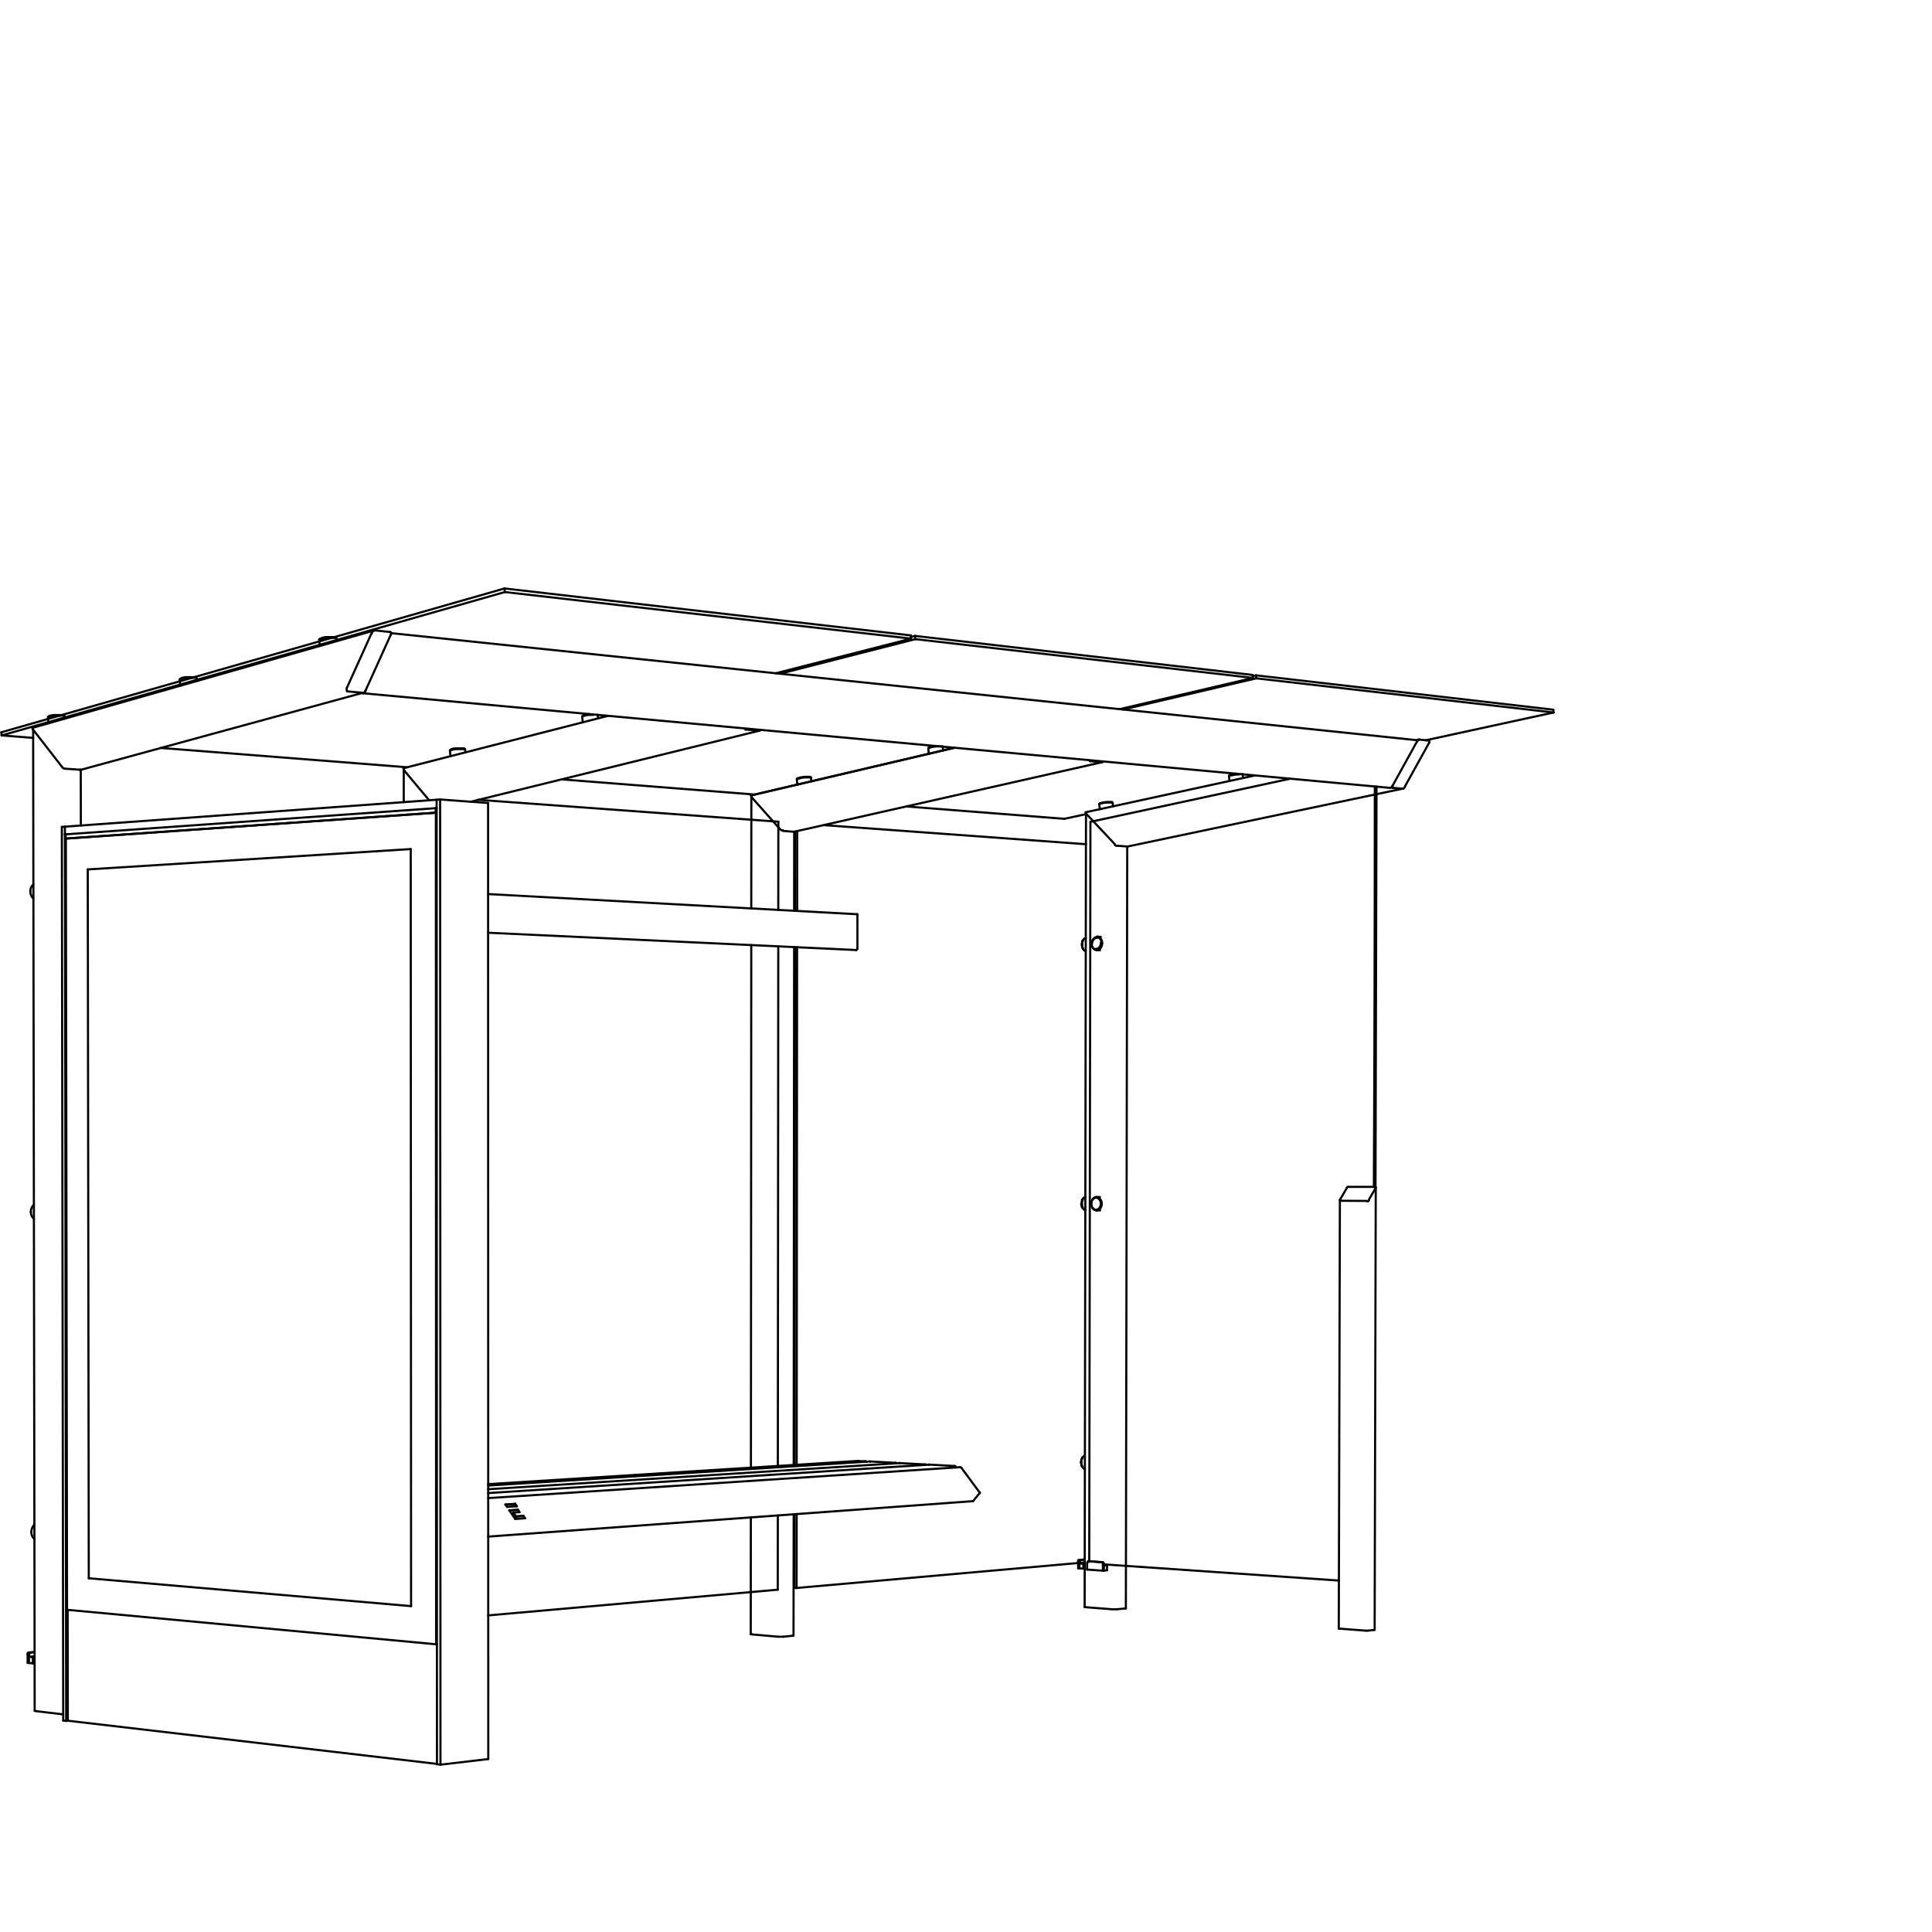 <svg id="Vrstva_1" data-name="Vrstva 1" xmlns="http://www.w3.org/2000/svg" viewBox="0 0 226.77 226.77">
  <defs>
    <style>
      .cls-1 {
        fill: none;
        stroke: #010101;
        stroke-linecap: round;
        stroke-linejoin: round;
        stroke-width: 0.25px;
      }
    </style>
  </defs>
  <g>
    <line class="cls-1" x1="7.73" y1="98.43" x2="7.71" y2="98.43"/>
    <line class="cls-1" x1="7.87" y1="188.95" x2="7.73" y2="98.43"/>
    <line class="cls-1" x1="51.14" y1="95.39" x2="51.14" y2="94.86"/>
    <line class="cls-1" x1="51.14" y1="94.86" x2="51.25" y2="94.87"/>
    <line class="cls-1" x1="51.16" y1="95.39" x2="51.14" y2="95.39"/>
    <line class="cls-1" x1="3.43" y1="193.95" x2="4.06" y2="193.9"/>
    <line class="cls-1" x1="3.24" y1="195.17" x2="3.24" y2="194.21"/>
    <line class="cls-1" x1="3.4" y1="195.19" x2="3.24" y2="195.17"/>
    <path class="cls-1" d="M3.58,194a.11.11,0,0,0-.08,0l-.06.06a.32.32,0,0,0,0,.16"/>
    <path class="cls-1" d="M3.24,194.21a.34.34,0,0,1,0-.17l.06-.06a.19.19,0,0,1,.08,0"/>
    <line class="cls-1" x1="3.4" y1="194.22" x2="3.4" y2="194.47"/>
    <path class="cls-1" d="M5.92,84a2.53,2.53,0,0,1,.38-.07l.19,0,.19,0h.39l.19,0h.12l0,0,0,0"/>
    <path class="cls-1" d="M7.55,84v0"/>
    <line class="cls-1" x1="7.56" y1="84.07" x2="7.59" y2="84.35"/>
    <path class="cls-1" d="M5.64,84.18v0"/>
    <path class="cls-1" d="M5.85,84.08a.58.58,0,0,0-.21.1"/>
    <path class="cls-1" d="M5.85,84.08A3.1,3.1,0,0,1,6.27,84l.43,0h.43l.21,0h.13l0,0s0,0,0,0"/>
    <path class="cls-1" d="M3.56,104.62a1.18,1.18,0,0,0,.09.46,1,1,0,0,0,.27.38"/>
    <path class="cls-1" d="M3.56,104.62a1.12,1.12,0,0,1,.09-.44.8.8,0,0,1,.27-.36"/>
    <path class="cls-1" d="M5.73,84.08A.48.48,0,0,1,5.92,84"/>
    <line class="cls-1" x1="5.68" y1="84.9" x2="5.63" y2="84.21"/>
    <line class="cls-1" x1="127.13" y1="111.37" x2="127.1" y2="111.32"/>
    <line class="cls-1" x1="42.85" y1="81.13" x2="42.87" y2="81.13"/>
    <path class="cls-1" d="M42.51,81.34a.16.16,0,0,0,.09,0"/>
    <line class="cls-1" x1="7.96" y1="201.97" x2="51.29" y2="207.04"/>
    <line class="cls-1" x1="8.93" y1="98.34" x2="8.93" y2="98.34"/>
    <line class="cls-1" x1="51.29" y1="192.99" x2="51.19" y2="193"/>
    <path class="cls-1" d="M127,110.85a1.06,1.06,0,0,1,.08-.43"/>
    <line class="cls-1" x1="40.76" y1="81.15" x2="42.55" y2="81.31"/>
    <line class="cls-1" x1="7.62" y1="97.03" x2="7.62" y2="97.94"/>
    <line class="cls-1" x1="47.39" y1="94.15" x2="47.39" y2="90.37"/>
    <line class="cls-1" x1="7.62" y1="97.94" x2="7.71" y2="97.93"/>
    <path class="cls-1" d="M53.12,87.9a2,2,0,0,1,.34-.06l.34,0h.66s0,0,0,0"/>
    <path class="cls-1" d="M54.58,87.93a0,0,0,0,1,0,0"/>
    <line class="cls-1" x1="54.59" y1="87.96" x2="54.63" y2="88.31"/>
    <path class="cls-1" d="M52.82,88.08a0,0,0,0,0,0,0"/>
    <line class="cls-1" x1="54.58" y1="87.93" x2="54.58" y2="87.93"/>
    <path class="cls-1" d="M52.9,88a.6.6,0,0,1,.22-.09"/>
    <path class="cls-1" d="M53.06,88l-.12,0-.12.06"/>
    <path class="cls-1" d="M53.06,88l.38-.07.38,0c.13,0,.26,0,.38,0h.31l0,0h0"/>
    <path class="cls-1" d="M128,89.34a.11.11,0,0,1-.08,0l-.06-.08"/>
    <path class="cls-1" d="M91.54,97.31l.16.14.1,0a.24.24,0,0,0,.1,0"/>
    <path class="cls-1" d="M93.22,97.63h0"/>
    <path class="cls-1" d="M129.38,89.46h0"/>
    <path class="cls-1" d="M129.35,89.47,128,89.34"/>
    <line class="cls-1" x1="129.38" y1="89.46" x2="93.25" y2="97.62"/>
    <path class="cls-1" d="M87.58,85.63a.2.2,0,0,1-.09,0,.27.27,0,0,1-.07-.08"/>
    <path class="cls-1" d="M47.39,90.38l.13.15"/>
    <path class="cls-1" d="M47.4,90.17h0"/>
    <path class="cls-1" d="M89.15,85.76h0"/>
    <path class="cls-1" d="M89.11,85.77l-1.53-.14"/>
    <line class="cls-1" x1="89.15" y1="85.76" x2="55.27" y2="94.1"/>
    <line class="cls-1" x1="161.41" y1="139.31" x2="158.3" y2="139.31"/>
    <path class="cls-1" d="M158.3,139.31h-.07l-.07,0a.48.48,0,0,0-.09.11"/>
    <path class="cls-1" d="M158.07,139.47c-.26.43-.52.87-.77,1.31"/>
    <path class="cls-1" d="M157.3,140.78a.17.17,0,0,0,0,.1"/>
    <line class="cls-1" x1="157.34" y1="140.94" x2="160.45" y2="140.96"/>
    <path class="cls-1" d="M160.45,141l.07,0,.06,0a.24.24,0,0,0,.1-.1"/>
    <path class="cls-1" d="M161.45,139.48a.16.16,0,0,0,0-.09"/>
    <line class="cls-1" x1="160.55" y1="191.4" x2="161.32" y2="191.31"/>
    <line class="cls-1" x1="157.21" y1="191.16" x2="160.32" y2="191.4"/>
    <path class="cls-1" d="M161.32,191.31h0"/>
    <path class="cls-1" d="M160.32,191.4h.23"/>
    <path class="cls-1" d="M161.48,139.38a.06.06,0,0,0-.07-.07"/>
    <path class="cls-1" d="M160.68,140.8l.77-1.32"/>
    <path class="cls-1" d="M93,192h.1"/>
    <path class="cls-1" d="M91.94,192.11,93,192"/>
    <path class="cls-1" d="M88.26,191.84l3.09.27"/>
    <path class="cls-1" d="M91.35,192.11h.59"/>
    <path class="cls-1" d="M88.12,191.82h.14"/>
    <path class="cls-1" d="M157.27,140.88s0,.06.07.06"/>
    <path class="cls-1" d="M157.14,191.15h.07"/>
    <path class="cls-1" d="M88.32,93.69s0,0,0,0"/>
    <line class="cls-1" x1="93.22" y1="97.63" x2="93.21" y2="106.9"/>
    <line class="cls-1" x1="52.87" y1="88.76" x2="52.81" y2="88.11"/>
    <line class="cls-1" x1="59.32" y1="176.59" x2="60.47" y2="176.51"/>
    <line class="cls-1" x1="60.47" y1="176.51" x2="60.67" y2="176.8"/>
    <line class="cls-1" x1="61.43" y1="177.92" x2="61.63" y2="178.21"/>
    <polyline class="cls-1" points="59.78 177.27 60.07 177.25 60.79 177.2"/>
    <line class="cls-1" x1="60.79" y1="177.2" x2="60.98" y2="177.49"/>
    <line class="cls-1" x1="60.56" y1="177.98" x2="61.43" y2="177.92"/>
    <path class="cls-1" d="M114.22,176.18h0"/>
    <line class="cls-1" x1="60.47" y1="176.51" x2="60.45" y2="176.54"/>
    <line class="cls-1" x1="60.45" y1="176.54" x2="60.63" y2="176.8"/>
    <line class="cls-1" x1="60.56" y1="177.98" x2="60.54" y2="178.01"/>
    <line class="cls-1" x1="60.54" y1="178.01" x2="61.41" y2="177.95"/>
    <line class="cls-1" x1="61.43" y1="177.92" x2="61.41" y2="177.95"/>
    <line class="cls-1" x1="60.26" y1="177.53" x2="60.24" y2="177.57"/>
    <line class="cls-1" x1="60.79" y1="177.2" x2="60.76" y2="177.23"/>
    <line class="cls-1" x1="61.41" y1="177.95" x2="61.58" y2="178.21"/>
    <line class="cls-1" x1="60.24" y1="177.57" x2="60.54" y2="178.01"/>
    <line class="cls-1" x1="60.76" y1="177.23" x2="60.94" y2="177.49"/>
    <path class="cls-1" d="M114.18,176.2l0,0"/>
    <line class="cls-1" x1="114.97" y1="175.27" x2="114.24" y2="176.17"/>
    <path class="cls-1" d="M115,175.16a.08.08,0,0,1,0,.11"/>
    <line class="cls-1" x1="59.34" y1="176.61" x2="60.45" y2="176.54"/>
    <polyline class="cls-1" points="59.8 177.3 60.04 177.28 60.76 177.23"/>
    <line class="cls-1" x1="112.85" y1="172.29" x2="114.97" y2="175.16"/>
    <line class="cls-1" x1="60.26" y1="177.53" x2="60.56" y2="177.98"/>
    <path class="cls-1" d="M112.69,172.21a.21.21,0,0,1,.16.08"/>
    <path class="cls-1" d="M3.62,142.24a1.17,1.17,0,0,0,.09.45,1,1,0,0,0,.27.37"/>
    <path class="cls-1" d="M3.62,142.24a1.17,1.17,0,0,1,.09-.45.83.83,0,0,1,.27-.37"/>
    <path class="cls-1" d="M144.61,90.88a3.21,3.21,0,0,1,.43-.07"/>
    <line class="cls-1" x1="145.86" y1="90.91" x2="145.9" y2="91.32"/>
    <path class="cls-1" d="M144.57,91a4.5,4.5,0,0,1,.89-.1"/>
    <path class="cls-1" d="M144.26,91.07a0,0,0,0,0,0,0"/>
    <path class="cls-1" d="M102.13,171.54h0"/>
    <path class="cls-1" d="M105.14,171.7h0"/>
    <line class="cls-1" x1="102.13" y1="171.54" x2="105.14" y2="171.7"/>
    <path class="cls-1" d="M105.14,171.7h0"/>
    <path class="cls-1" d="M102.13,171.54h0"/>
    <path class="cls-1" d="M144.33,91a.31.31,0,0,1,.14-.07l.14,0"/>
    <line class="cls-1" x1="144.26" y1="91.07" x2="144.33" y2="90.98"/>
    <line class="cls-1" x1="93.16" y1="177.74" x2="93.14" y2="191.98"/>
    <path class="cls-1" d="M144.57,91l-.16,0a.31.31,0,0,0-.15.08"/>
    <path class="cls-1" d="M145.85,90.89s0,0,0,0"/>
    <line class="cls-1" x1="109.01" y1="88.47" x2="108.96" y2="87.85"/>
    <line class="cls-1" x1="7.71" y1="97.95" x2="7.62" y2="97.94"/>
    <line class="cls-1" x1="11.39" y1="98.17" x2="11.37" y2="98.17"/>
    <line class="cls-1" x1="51.14" y1="94.86" x2="51.25" y2="94.85"/>
    <path class="cls-1" d="M129.46,89.38a.13.13,0,0,1-.08.08"/>
    <path class="cls-1" d="M89.25,85.67a.15.15,0,0,1-.1.09"/>
    <path class="cls-1" d="M50.37,93.93l-2.85-3.4"/>
    <line class="cls-1" x1="144.31" y1="91.66" x2="144.25" y2="91.08"/>
    <path class="cls-1" d="M145.83,90.88h0"/>
    <line class="cls-1" x1="145.83" y1="90.88" x2="145.85" y2="90.89"/>
    <line class="cls-1" x1="48.25" y1="188.52" x2="10.42" y2="185.25"/>
    <line class="cls-1" x1="48.21" y1="99.66" x2="10.3" y2="102.05"/>
    <path class="cls-1" d="M21.42,79.56a1.61,1.61,0,0,1,.38-.08l.19,0,.2,0h.39l.2,0h.11l0,0,0,0"/>
    <path class="cls-1" d="M23.07,79.6a.05.05,0,0,1,0,0"/>
    <line class="cls-1" x1="23.09" y1="79.64" x2="23.11" y2="79.93"/>
    <path class="cls-1" d="M21.12,79.75a.08.08,0,0,0,0,0"/>
    <path class="cls-1" d="M21.21,79.65a.45.45,0,0,1,.21-.09"/>
    <path class="cls-1" d="M21.35,79.65a.48.48,0,0,0-.23.1"/>
    <path class="cls-1" d="M3.68,179.83a1.12,1.12,0,0,0,.09.44.74.74,0,0,0,.27.36"/>
    <path class="cls-1" d="M37.81,74.86l.39-.08.19,0,.2,0H39l.2,0h.06l.06,0h0l0,0"/>
    <path class="cls-1" d="M39.48,74.91s0,0,0,0"/>
    <line class="cls-1" x1="39.51" y1="74.95" x2="39.53" y2="75.25"/>
    <path class="cls-1" d="M37.57,75a.74.74,0,0,1,.24-.11"/>
    <path class="cls-1" d="M37.74,75l-.13,0a.33.33,0,0,0-.13.07"/>
    <path class="cls-1" d="M68.67,83.9a2.61,2.61,0,0,1,.46-.08"/>
    <path class="cls-1" d="M70.15,83.93l0,0"/>
    <line class="cls-1" x1="70.17" y1="83.96" x2="70.2" y2="84.32"/>
    <path class="cls-1" d="M68.43,84a.56.56,0,0,1,.24-.1"/>
    <path class="cls-1" d="M68.62,84l-.14,0a.54.54,0,0,0-.13.07"/>
    <path class="cls-1" d="M68.62,84a4,4,0,0,1,.5-.09l.5,0"/>
    <path class="cls-1" d="M37.74,75l.43-.08.44-.05h.66l.13,0,.05,0,0,0"/>
    <path class="cls-1" d="M37.48,75.07a.06.06,0,0,0,0,0"/>
    <path class="cls-1" d="M7.31,201.21h.11"/>
    <path class="cls-1" d="M4.18,200.84l3.13.37"/>
    <path class="cls-1" d="M4.07,200.81h0a0,0,0,0,0,0,0h.09"/>
    <line class="cls-1" x1="127.6" y1="184.23" x2="129.45" y2="184.36"/>
    <line class="cls-1" x1="129.57" y1="184.35" x2="129.45" y2="184.36"/>
    <path class="cls-1" d="M129.42,183.36a.15.15,0,0,1,.12.07.33.33,0,0,1,0,.14"/>
    <path class="cls-1" d="M129.45,183.58a.32.32,0,0,0,0-.14.19.19,0,0,0-.12-.07"/>
    <path class="cls-1" d="M127.84,183.26h0"/>
    <line class="cls-1" x1="129.94" y1="184.31" x2="129.94" y2="183.73"/>
    <line class="cls-1" x1="129.94" y1="183.73" x2="129.58" y2="183.76"/>
    <line class="cls-1" x1="129.57" y1="184.35" x2="129.94" y2="184.31"/>
    <line class="cls-1" x1="129.58" y1="183.7" x2="129.94" y2="183.73"/>
    <line class="cls-1" x1="129.45" y1="184.36" x2="129.45" y2="183.58"/>
    <line class="cls-1" x1="129.12" y1="111.53" x2="128.71" y2="111.51"/>
    <path class="cls-1" d="M128.71,111.51a.44.44,0,0,1-.25-.08.66.66,0,0,1-.19-.18,1,1,0,0,1-.14-.5"/>
    <line class="cls-1" x1="128.8" y1="109.95" x2="129.21" y2="109.97"/>
    <path class="cls-1" d="M128.8,110a.38.38,0,0,0-.15,0l-.13.05a.7.7,0,0,0-.22.2.94.94,0,0,0-.17.54"/>
    <path class="cls-1" d="M129.37,110.7a1,1,0,0,1-.17.55.57.57,0,0,1-.22.19.44.44,0,0,1-.27.07"/>
    <path class="cls-1" d="M129.26,110.7a.67.67,0,0,0,0-.24.57.57,0,0,0-.11-.22.49.49,0,0,0-.18-.17l-.12,0h-.12a.63.63,0,0,0-.23.08.77.77,0,0,0-.18.18.93.93,0,0,0-.14.47"/>
    <path class="cls-1" d="M129.37,110.7a.93.93,0,0,0-.14-.49A.69.69,0,0,0,129,110a.51.51,0,0,0-.24-.07"/>
    <path class="cls-1" d="M128.14,110.75a1,1,0,0,0,0,.24.57.57,0,0,0,.11.22.58.58,0,0,0,.18.17l.12,0h.12a.52.52,0,0,0,.23-.08.77.77,0,0,0,.18-.18.84.84,0,0,0,.14-.47"/>
    <line class="cls-1" x1="129.12" y1="142.07" x2="128.7" y2="142.07"/>
    <line class="cls-1" x1="128.69" y1="140.51" x2="129.1" y2="140.5"/>
    <path class="cls-1" d="M129.32,141.29a.89.89,0,0,1-.16.52.73.73,0,0,1-.2.19.53.53,0,0,1-.26.07"/>
    <path class="cls-1" d="M129.32,141.29a.89.89,0,0,0-.16-.52.72.72,0,0,0-.2-.19.5.5,0,0,0-.27-.07"/>
    <line class="cls-1" x1="126.55" y1="184.08" x2="126.55" y2="183.3"/>
    <line class="cls-1" x1="126.67" y1="183.1" x2="127.32" y2="183.04"/>
    <line class="cls-1" x1="126.7" y1="184.09" x2="126.55" y2="184.08"/>
    <path class="cls-1" d="M126.83,183.11a.06.06,0,0,0-.06,0,.1.1,0,0,0,0,.05.27.27,0,0,0,0,.12"/>
    <path class="cls-1" d="M126.55,183.3a.24.24,0,0,1,0-.12.21.21,0,0,1,0-.06l0,0"/>
    <line class="cls-1" x1="126.7" y1="183.31" x2="126.7" y2="183.51"/>
    <line class="cls-1" x1="127.16" y1="183.54" x2="126.7" y2="183.51"/>
    <line class="cls-1" x1="126.7" y1="183.51" x2="126.7" y2="184.09"/>
    <line class="cls-1" x1="126.7" y1="184.09" x2="127.16" y2="184.12"/>
    <line class="cls-1" x1="127.16" y1="183.54" x2="127.16" y2="184.12"/>
    <line class="cls-1" x1="129.3" y1="183.37" x2="127.76" y2="183.26"/>
    <line class="cls-1" x1="127.16" y1="184.12" x2="127.32" y2="184.11"/>
    <path class="cls-1" d="M93.86,91.27a6,6,0,0,1,.61-.09c.11,0,.21,0,.32,0h.3"/>
    <path class="cls-1" d="M95.18,91.29a0,0,0,0,1,0,0"/>
    <line class="cls-1" x1="95.19" y1="91.31" x2="95.23" y2="91.7"/>
    <path class="cls-1" d="M93.54,91.45a0,0,0,0,0,0,0"/>
    <path class="cls-1" d="M93.61,91.36l.12,0,.13,0"/>
    <path class="cls-1" d="M93.81,91.35l-.14,0s-.11,0-.13.06"/>
    <line class="cls-1" x1="3.86" y1="195.24" x2="4.06" y2="195.22"/>
    <line class="cls-1" x1="3.4" y1="195.19" x2="3.4" y2="194.47"/>
    <line class="cls-1" x1="3.4" y1="194.47" x2="4.06" y2="194.41"/>
    <line class="cls-1" x1="3.4" y1="195.19" x2="3.86" y2="195.24"/>
    <line class="cls-1" x1="3.86" y1="194.51" x2="3.4" y2="194.47"/>
    <path class="cls-1" d="M126.94,141.27a1,1,0,0,1,.1-.44"/>
    <path class="cls-1" d="M127,140.83v0"/>
    <path class="cls-1" d="M127.05,141.74a.67.67,0,0,0,.14.19.31.31,0,0,0,.2.11"/>
    <path class="cls-1" d="M127,141.69a1,1,0,0,1-.09-.42"/>
    <path class="cls-1" d="M127,141.27a1.05,1.05,0,0,0,.09.46"/>
    <path class="cls-1" d="M100.81,171.47h0"/>
    <path class="cls-1" d="M101.56,171.51l-.75,0"/>
    <path class="cls-1" d="M100.64,111.25v.09a.06.06,0,0,0,0,0v0h0"/>
    <path class="cls-1" d="M100.62,111.43l-.13.08"/>
    <line class="cls-1" x1="100.49" y1="111.51" x2="100.49" y2="111.51"/>
    <line class="cls-1" x1="100.62" y1="107.31" x2="100.63" y2="107.31"/>
    <line class="cls-1" x1="100.64" y1="107.46" x2="100.64" y2="111.25"/>
    <path class="cls-1" d="M100.63,107.31h0v.14"/>
    <path class="cls-1" d="M105.58,171.73h0"/>
    <line class="cls-1" x1="105.58" y1="171.73" x2="108.62" y2="171.89"/>
    <path class="cls-1" d="M105.58,171.73h0"/>
    <path class="cls-1" d="M127.06,140.79a.64.64,0,0,1,.13-.19.36.36,0,0,1,.21-.11"/>
    <path class="cls-1" d="M108.62,171.89a.08.08,0,0,1,.07.05"/>
    <path class="cls-1" d="M21.35,79.65a3.15,3.15,0,0,1,.42-.09l.44,0h.43l.22,0,.13,0h0l0,0"/>
    <path class="cls-1" d="M68.35,84.09a0,0,0,0,0,0,0"/>
    <path class="cls-1" d="M9.31,90.35h.06"/>
    <path class="cls-1" d="M129.21,141.29a.89.89,0,0,0-.14-.47.53.53,0,0,0-.42-.24.48.48,0,0,0-.23.07.42.42,0,0,0-.18.17.77.77,0,0,0-.15.46"/>
    <path class="cls-1" d="M128.09,141.28a.84.84,0,0,0,.14.47.58.58,0,0,0,.18.17.4.4,0,0,0,.24.07.46.46,0,0,0,.23-.06.58.58,0,0,0,.18-.17.87.87,0,0,0,.15-.47"/>
    <line class="cls-1" x1="126.7" y1="183.51" x2="127.32" y2="183.45"/>
    <line class="cls-1" x1="4.06" y1="193.93" x2="3.58" y2="193.97"/>
    <line class="cls-1" x1="93.21" y1="111.17" x2="93.16" y2="171.95"/>
    <line class="cls-1" x1="88.18" y1="106.63" x2="88.19" y2="93.54"/>
    <line class="cls-1" x1="88.14" y1="172.26" x2="88.18" y2="110.93"/>
    <line class="cls-1" x1="21.16" y1="80.49" x2="21.1" y2="79.79"/>
    <line class="cls-1" x1="37.53" y1="75.82" x2="37.47" y2="75.11"/>
    <line class="cls-1" x1="68.4" y1="84.79" x2="68.34" y2="84.12"/>
    <path class="cls-1" d="M70.11,83.91l0,0"/>
    <line class="cls-1" x1="9.49" y1="98.3" x2="9.49" y2="98.3"/>
    <line class="cls-1" x1="9.48" y1="90.35" x2="9.49" y2="96.89"/>
    <line class="cls-1" x1="127.32" y1="183.06" x2="126.83" y2="183.11"/>
    <line class="cls-1" x1="127.32" y1="183.52" x2="127.16" y2="183.54"/>
    <line class="cls-1" x1="93.59" y1="92.09" x2="93.53" y2="91.47"/>
    <path class="cls-1" d="M101.7,171.57a.25.25,0,0,0-.14-.06"/>
    <line class="cls-1" x1="4.06" y1="194.5" x2="3.86" y2="194.51"/>
    <path class="cls-1" d="M109.26,87.71a5.21,5.21,0,0,1,.69-.1h.53l.1,0h.07"/>
    <line class="cls-1" x1="110.63" y1="87.64" x2="110.65" y2="87.66"/>
    <line class="cls-1" x1="108.97" y1="87.83" x2="109.04" y2="87.74"/>
    <line class="cls-1" x1="51.16" y1="95.39" x2="7.73" y2="98.43"/>
    <line class="cls-1" x1="7.87" y1="188.95" x2="51.19" y2="193"/>
    <line class="cls-1" x1="48.21" y1="99.66" x2="48.25" y2="188.52"/>
    <line class="cls-1" x1="42.84" y1="81.2" x2="45.95" y2="74.32"/>
    <line class="cls-1" x1="45.95" y1="74.32" x2="166.4" y2="86.89"/>
    <line class="cls-1" x1="166.4" y1="86.89" x2="163.39" y2="92.34"/>
    <line class="cls-1" x1="163.16" y1="92.48" x2="42.6" y2="81.37"/>
    <line class="cls-1" x1="7.77" y1="201.99" x2="7.96" y2="201.97"/>
    <line class="cls-1" x1="7.62" y1="97.94" x2="7.77" y2="201.99"/>
    <line class="cls-1" x1="7.42" y1="201.95" x2="7.26" y2="97.06"/>
    <line class="cls-1" x1="7.96" y1="201.97" x2="7.94" y2="188.96"/>
    <line class="cls-1" x1="51.7" y1="207.13" x2="51.66" y2="93.84"/>
    <line class="cls-1" x1="51.25" y1="93.87" x2="51.29" y2="207.08"/>
    <line class="cls-1" x1="57.31" y1="206.47" x2="57.29" y2="94.25"/>
    <line class="cls-1" x1="57.29" y1="94.25" x2="51.66" y2="93.84"/>
    <line class="cls-1" x1="132.33" y1="99.36" x2="131.17" y2="99.27"/>
    <path class="cls-1" d="M127.5,95.52a.31.31,0,0,1-.07-.09.08.08,0,0,1,0-.05s0,0,0,0"/>
    <line class="cls-1" x1="127.43" y1="95.34" x2="147.28" y2="91.02"/>
    <line class="cls-1" x1="127.31" y1="188.63" x2="127.47" y2="95.49"/>
    <path class="cls-1" d="M129.33,94.28l-.15,0a.46.46,0,0,0-.14.07"/>
    <line class="cls-1" x1="130.5" y1="94.16" x2="130.59" y2="94.23"/>
    <line class="cls-1" x1="129.04" y1="94.39" x2="129.11" y2="94.31"/>
    <line class="cls-1" x1="57.3" y1="175.25" x2="109.05" y2="171.91"/>
    <path class="cls-1" d="M126.9,171.67a1.2,1.2,0,0,0,.08.42"/>
    <line class="cls-1" x1="127.01" y1="171.19" x2="127.03" y2="171.14"/>
    <polyline class="cls-1" points="126.99 172.1 126.98 172.09 126.98 172.09 126.98 172.09 126.98 172.08 126.98 172.08 126.97 172.07 126.97 172.07 126.97 172.07 126.97 172.06 126.97 172.06 126.97 172.06 126.97 172.05"/>
    <path class="cls-1" d="M127,110.85a1,1,0,0,0,.12.52"/>
    <path class="cls-1" d="M127.11,111.35a1.17,1.17,0,0,1-.09-.24,1.07,1.07,0,0,1,0-.25"/>
    <line class="cls-1" x1="127.07" y1="110.46" x2="127.09" y2="110.41"/>
    <path class="cls-1" d="M7.27,90,3.88,85.64"/>
    <line class="cls-1" x1="9.46" y1="90.35" x2="7.68" y2="90.23"/>
    <line class="cls-1" x1="42.62" y1="81.31" x2="9.51" y2="90.35"/>
    <path class="cls-1" d="M42.62,81.31l.1,0,.09-.08a.86.86,0,0,0,.07-.1l.06-.1"/>
    <path class="cls-1" d="M9.51,90.35a0,0,0,0,1,0,0"/>
    <line class="cls-1" x1="3.86" y1="85.42" x2="43.93" y2="74"/>
    <line class="cls-1" x1="7.71" y1="98.43" x2="7.71" y2="97.93"/>
    <line class="cls-1" x1="51.14" y1="94.86" x2="7.71" y2="97.93"/>
    <line class="cls-1" x1="7.71" y1="98.43" x2="51.14" y2="95.39"/>
    <line class="cls-1" x1="51.16" y1="95.39" x2="51.19" y2="193"/>
    <line class="cls-1" x1="7.44" y1="83.96" x2="7.55" y2="84.04"/>
    <line class="cls-1" x1="5.64" y1="84.18" x2="5.73" y2="84.08"/>
    <line class="cls-1" x1="51.25" y1="93.87" x2="7.62" y2="97.03"/>
    <line class="cls-1" x1="54.48" y1="87.86" x2="54.58" y2="87.93"/>
    <line class="cls-1" x1="52.82" y1="88.08" x2="52.9" y2="87.99"/>
    <line class="cls-1" x1="88.18" y1="93.36" x2="112.03" y2="87.77"/>
    <path class="cls-1" d="M88.18,93.36h0"/>
    <path class="cls-1" d="M88.2,93.55l3.34,3.76"/>
    <line class="cls-1" x1="91.9" y1="97.53" x2="93.22" y2="97.63"/>
    <line class="cls-1" x1="88.15" y1="93.36" x2="112.01" y2="87.77"/>
    <path class="cls-1" d="M88.15,93.36s0,0,0,0,0,0,0,.06l.07.09"/>
    <line class="cls-1" x1="47.36" y1="90.17" x2="71.37" y2="84.02"/>
    <path class="cls-1" d="M47.36,90.17s0,0,0,0a.06.06,0,0,0,0,.06.39.39,0,0,0,.06.11"/>
    <line class="cls-1" x1="161.48" y1="139.38" x2="161.35" y2="191.3"/>
    <line class="cls-1" x1="157.14" y1="191.15" x2="157.27" y2="140.88"/>
    <line class="cls-1" x1="88.12" y1="191.82" x2="88.13" y2="178.1"/>
    <line class="cls-1" x1="60.67" y1="176.8" x2="59.52" y2="176.87"/>
    <line class="cls-1" x1="59.52" y1="176.87" x2="59.32" y2="176.59"/>
    <line class="cls-1" x1="61.63" y1="178.21" x2="60.47" y2="178.29"/>
    <line class="cls-1" x1="60.47" y1="178.29" x2="59.78" y2="177.27"/>
    <line class="cls-1" x1="60.98" y1="177.49" x2="60.26" y2="177.53"/>
    <line class="cls-1" x1="57.3" y1="175.84" x2="112.69" y2="172.21"/>
    <line class="cls-1" x1="114.18" y1="176.2" x2="57.3" y2="180.36"/>
    <path class="cls-1" d="M105.19,171.75l0,0,0,0"/>
    <line class="cls-1" x1="57.3" y1="174.37" x2="102.12" y2="171.54"/>
    <line class="cls-1" x1="22.96" y1="79.52" x2="23.07" y2="79.6"/>
    <line class="cls-1" x1="21.12" y1="79.75" x2="21.21" y2="79.65"/>
    <path class="cls-1" d="M3.68,179.83a1.25,1.25,0,0,1,.09-.46A1,1,0,0,1,4,179"/>
    <line class="cls-1" x1="39.38" y1="74.82" x2="39.48" y2="74.91"/>
    <line class="cls-1" x1="37.48" y1="75.07" x2="37.57" y2="74.97"/>
    <line class="cls-1" x1="70.13" y1="83.91" x2="70.15" y2="83.93"/>
    <line class="cls-1" x1="68.35" y1="84.09" x2="68.43" y2="84"/>
    <line class="cls-1" x1="4.07" y1="200.81" x2="3.89" y2="85.65"/>
    <line class="cls-1" x1="129.58" y1="183.57" x2="129.57" y2="184.35"/>
    <line class="cls-1" x1="127.88" y1="183.25" x2="129.42" y2="183.36"/>
    <line class="cls-1" x1="127.6" y1="183.45" x2="127.6" y2="184.23"/>
    <line class="cls-1" x1="127.88" y1="183.25" x2="127.76" y2="183.26"/>
    <path class="cls-1" d="M127.76,183.26a.17.17,0,0,0-.12.06.22.22,0,0,0,0,.13"/>
    <path class="cls-1" d="M128.7,142.07a.59.59,0,0,1-.26-.07.73.73,0,0,1-.2-.19.9.9,0,0,1-.16-.53"/>
    <path class="cls-1" d="M128.69,140.51a.48.48,0,0,0-.26.07.58.58,0,0,0-.19.19.86.86,0,0,0-.16.51"/>
    <path class="cls-1" d="M93.81,91.35a5.31,5.31,0,0,1,.68-.1h.69"/>
    <line class="cls-1" x1="95.09" y1="91.22" x2="95.18" y2="91.29"/>
    <line class="cls-1" x1="93.54" y1="91.45" x2="93.61" y2="91.36"/>
    <line class="cls-1" x1="3.86" y1="194.51" x2="3.86" y2="195.24"/>
    <path class="cls-1" d="M127,141.27a1.15,1.15,0,0,1,.1-.48"/>
    <line class="cls-1" x1="127.04" y1="140.83" x2="127.06" y2="140.79"/>
    <line class="cls-1" x1="127.05" y1="141.74" x2="127.03" y2="141.69"/>
    <line class="cls-1" x1="57.3" y1="174.2" x2="100.79" y2="171.47"/>
    <line class="cls-1" x1="57.29" y1="104.94" x2="100.63" y2="107.31"/>
    <line class="cls-1" x1="100.49" y1="111.51" x2="57.29" y2="109.48"/>
    <line class="cls-1" x1="57.3" y1="174.8" x2="105.57" y2="171.73"/>
    <line class="cls-1" x1="43.61" y1="74.33" x2="40.7" y2="80.77"/>
    <path class="cls-1" d="M43.93,74a.46.46,0,0,0-.2.13.86.86,0,0,0-.07.1.31.31,0,0,0,0,.1"/>
    <path class="cls-1" d="M44,74h-.06"/>
    <line class="cls-1" x1="45.78" y1="74.18" x2="43.99" y2="73.99"/>
    <path class="cls-1" d="M45.84,74.56a.51.51,0,0,0,.06-.21.2.2,0,0,0,0-.11.15.15,0,0,0-.09-.06"/>
    <path class="cls-1" d="M42.55,81.31h.07"/>
    <path class="cls-1" d="M40.7,80.77a.49.49,0,0,0,0,.11.37.37,0,0,0,0,.11.18.18,0,0,0,0,.1.1.1,0,0,0,.09.06"/>
    <path class="cls-1" d="M7.68,90.23l-.12,0a.24.24,0,0,1-.11-.06A.56.56,0,0,1,7.27,90"/>
    <path class="cls-1" d="M3.88,85.64a.37.37,0,0,1-.07-.12v-.06a.07.07,0,0,1,0,0"/>
    <line class="cls-1" x1="127.09" y1="110.41" x2="127.09" y2="110.41"/>
    <path class="cls-1" d="M127.13,111.37a.57.57,0,0,0,.12.18.39.39,0,0,0,.19.1"/>
    <path class="cls-1" d="M127.09,110.41a.9.9,0,0,1,.14-.2.36.36,0,0,1,.22-.11"/>
    <path class="cls-1" d="M127,110.86a1.14,1.14,0,0,1,.08-.4"/>
    <path class="cls-1" d="M126.9,171.67a1.42,1.42,0,0,1,.13-.53"/>
    <path class="cls-1" d="M127,172.07a1.1,1.1,0,0,1-.08-.4"/>
    <path class="cls-1" d="M127,172.1a.67.67,0,0,0,.13.21.39.39,0,0,0,.22.11"/>
    <path class="cls-1" d="M127,171.14a.51.51,0,0,1,.13-.16.42.42,0,0,1,.18-.11"/>
    <path class="cls-1" d="M126.89,171.67a1,1,0,0,1,.12-.48"/>
    <line class="cls-1" x1="109.06" y1="171.91" x2="112.05" y2="172.07"/>
    <path class="cls-1" d="M129.33,94.28a4.52,4.52,0,0,1,.63-.08l.32,0h.28l0,0"/>
    <line class="cls-1" x1="166.27" y1="86.88" x2="166.57" y2="86.81"/>
    <path class="cls-1" d="M112.05,172.07a.14.14,0,0,1,.12.06.17.17,0,0,1,0,.12"/>
    <line class="cls-1" x1="129.09" y1="94.98" x2="129.03" y2="94.41"/>
    <path class="cls-1" d="M109.06,171.91h0"/>
    <path class="cls-1" d="M109.06,171.91h0"/>
    <path class="cls-1" d="M129.11,94.31a.22.22,0,0,1,.13-.06l.13,0"/>
    <path class="cls-1" d="M129,94.39v0"/>
    <line class="cls-1" x1="130.6" y1="94.24" x2="130.64" y2="94.64"/>
    <path class="cls-1" d="M130.59,94.23h0"/>
    <path class="cls-1" d="M129.37,94.21a5.58,5.58,0,0,1,.57-.08h.56"/>
    <path class="cls-1" d="M130.84,99.07l-3.34-3.55"/>
    <line class="cls-1" x1="132.31" y1="99.36" x2="132.15" y2="188.77"/>
    <path class="cls-1" d="M127.31,188.63h.15"/>
    <path class="cls-1" d="M132.07,188.79h.08"/>
    <path class="cls-1" d="M130.55,188.89h.55"/>
    <path class="cls-1" d="M131.1,188.89l1-.1"/>
    <line class="cls-1" x1="164.64" y1="92.57" x2="132.35" y2="99.36"/>
    <line class="cls-1" x1="163.47" y1="92.47" x2="164.61" y2="92.57"/>
    <path class="cls-1" d="M132.35,99.36h0"/>
    <path class="cls-1" d="M164.64,92.57l.08,0s.05,0,.07-.06a.61.61,0,0,0,.12-.16"/>
    <path class="cls-1" d="M166.57,86.81l-.09,0-.07.06-.06.08a.35.35,0,0,0,0,.08"/>
    <path class="cls-1" d="M164.61,92.57h0"/>
    <path class="cls-1" d="M163.48,92.17a.76.76,0,0,0-.06.16.19.19,0,0,0,0,.08.09.09,0,0,0,.06.06"/>
    <path class="cls-1" d="M166.6,86.81h0"/>
    <line class="cls-1" x1="167.74" y1="86.93" x2="166.6" y2="86.81"/>
    <path class="cls-1" d="M167.72,87.23a.44.44,0,0,0,.06-.16.19.19,0,0,0,0-.08s0,0,0-.06"/>
    <line class="cls-1" x1="164.91" y1="92.3" x2="167.72" y2="87.23"/>
    <path class="cls-1" d="M131.17,99.27a.17.17,0,0,1-.1,0l-.08,0a.61.61,0,0,1-.15-.12"/>
    <line class="cls-1" x1="51.7" y1="207.13" x2="57.31" y2="206.47"/>
    <line class="cls-1" x1="51.66" y1="93.84" x2="51.25" y2="93.87"/>
    <line class="cls-1" x1="51.29" y1="207.08" x2="51.7" y2="207.13"/>
    <line class="cls-1" x1="7.62" y1="97.03" x2="7.26" y2="97.06"/>
    <line class="cls-1" x1="7.42" y1="201.95" x2="7.77" y2="201.99"/>
    <path class="cls-1" d="M42.6,81.37a.17.17,0,0,0,.15-.05.34.34,0,0,0,.09-.12"/>
    <path class="cls-1" d="M163.39,92.34a.52.52,0,0,1-.1.11.28.28,0,0,1-.13,0"/>
    <line class="cls-1" x1="10.42" y1="185.25" x2="10.3" y2="102.05"/>
    <path class="cls-1" d="M109.26,87.71l-.16.05s-.11,0-.13.07"/>
    <path class="cls-1" d="M109,87.74a.33.33,0,0,1,.13-.07l.14,0"/>
    <path class="cls-1" d="M109,87.83s0,0,0,0"/>
    <line class="cls-1" x1="110.66" y1="87.67" x2="110.7" y2="88.08"/>
    <path class="cls-1" d="M110.65,87.66h0"/>
    <path class="cls-1" d="M109.31,87.63l.44-.07"/>
    <line class="cls-1" x1="147.02" y1="79.22" x2="107.4" y2="74.64"/>
    <line class="cls-1" x1="107.4" y1="74.64" x2="107.44" y2="75.02"/>
    <line class="cls-1" x1="107.44" y1="75.02" x2="91.55" y2="79.08"/>
    <line class="cls-1" x1="147.06" y1="79.57" x2="131.41" y2="83.24"/>
    <line class="cls-1" x1="107.4" y1="74.64" x2="106.91" y2="74.76"/>
    <line class="cls-1" x1="91.29" y1="186.59" x2="91.3" y2="177.87"/>
    <line class="cls-1" x1="65.92" y1="91.48" x2="88.59" y2="93.26"/>
    <line class="cls-1" x1="59.22" y1="69.07" x2="59.26" y2="69.49"/>
    <line class="cls-1" x1="106.9" y1="74.58" x2="59.22" y2="69.07"/>
    <line class="cls-1" x1="0.19" y1="86.32" x2="3.89" y2="86.61"/>
    <line class="cls-1" x1="0.16" y1="85.95" x2="0.19" y2="86.32"/>
    <line class="cls-1" x1="91.04" y1="79.03" x2="106.93" y2="74.96"/>
    <line class="cls-1" x1="59.26" y1="69.49" x2="106.93" y2="74.96"/>
    <line class="cls-1" x1="182.32" y1="83.3" x2="147.43" y2="79.27"/>
    <line class="cls-1" x1="147.43" y1="79.27" x2="147.46" y2="79.62"/>
    <line class="cls-1" x1="182.35" y1="83.63" x2="182.32" y2="83.3"/>
    <line class="cls-1" x1="147.46" y1="79.62" x2="131.82" y2="83.28"/>
    <line class="cls-1" x1="182.35" y1="83.63" x2="167.35" y2="86.89"/>
    <line class="cls-1" x1="147.43" y1="79.27" x2="147.04" y2="79.36"/>
    <line class="cls-1" x1="147.46" y1="79.62" x2="182.35" y2="83.63"/>
    <line class="cls-1" x1="93.5" y1="186.39" x2="93.51" y2="177.71"/>
    <line class="cls-1" x1="93.25" y1="186.38" x2="93.5" y2="186.39"/>
    <line class="cls-1" x1="93.31" y1="111.17" x2="93.27" y2="171.94"/>
    <line class="cls-1" x1="93.57" y1="106.92" x2="93.57" y2="97.55"/>
    <line class="cls-1" x1="93.51" y1="171.92" x2="93.56" y2="111.18"/>
    <line class="cls-1" x1="91.3" y1="172.06" x2="91.35" y2="111.08"/>
    <line class="cls-1" x1="106.39" y1="94.66" x2="124.93" y2="96.11"/>
    <line class="cls-1" x1="93.32" y1="97.61" x2="93.32" y2="106.91"/>
    <line class="cls-1" x1="127.46" y1="99.09" x2="96.7" y2="96.85"/>
    <line class="cls-1" x1="127.47" y1="95.56" x2="124.93" y2="96.11"/>
    <line class="cls-1" x1="93.26" y1="177.73" x2="93.25" y2="186.38"/>
    <line class="cls-1" x1="107.44" y1="75.02" x2="147.06" y2="79.57"/>
    <line class="cls-1" x1="147.06" y1="79.57" x2="147.02" y2="79.22"/>
    <line class="cls-1" x1="57.3" y1="189.61" x2="91.29" y2="186.59"/>
    <line class="cls-1" x1="91.35" y1="106.8" x2="91.36" y2="96.45"/>
    <line class="cls-1" x1="91.36" y1="96.45" x2="56.16" y2="93.88"/>
    <line class="cls-1" x1="106.93" y1="74.96" x2="106.9" y2="74.58"/>
    <line class="cls-1" x1="0.19" y1="86.32" x2="59.26" y2="69.49"/>
    <line class="cls-1" x1="18.88" y1="87.79" x2="47.8" y2="90.06"/>
    <line class="cls-1" x1="59.22" y1="69.07" x2="0.16" y2="85.95"/>
    <path class="cls-1" d="M157.16,185.52l-27.58-1.9"/>
    <path class="cls-1" d="M127.85,183.26l.14-86.8"/>
    <path class="cls-1" d="M128,96.46l23.44-5.06"/>
    <path class="cls-1" d="M161.37,92.32q0,23.49-.11,47"/>
    <path class="cls-1" d="M161.45,139.32l.12-47"/>
    <line class="cls-1" x1="93.5" y1="186.39" x2="127.32" y2="183.39"/>
    <path class="cls-1" d="M127.46,188.65l3.09.24"/>
  </g>
</svg>
